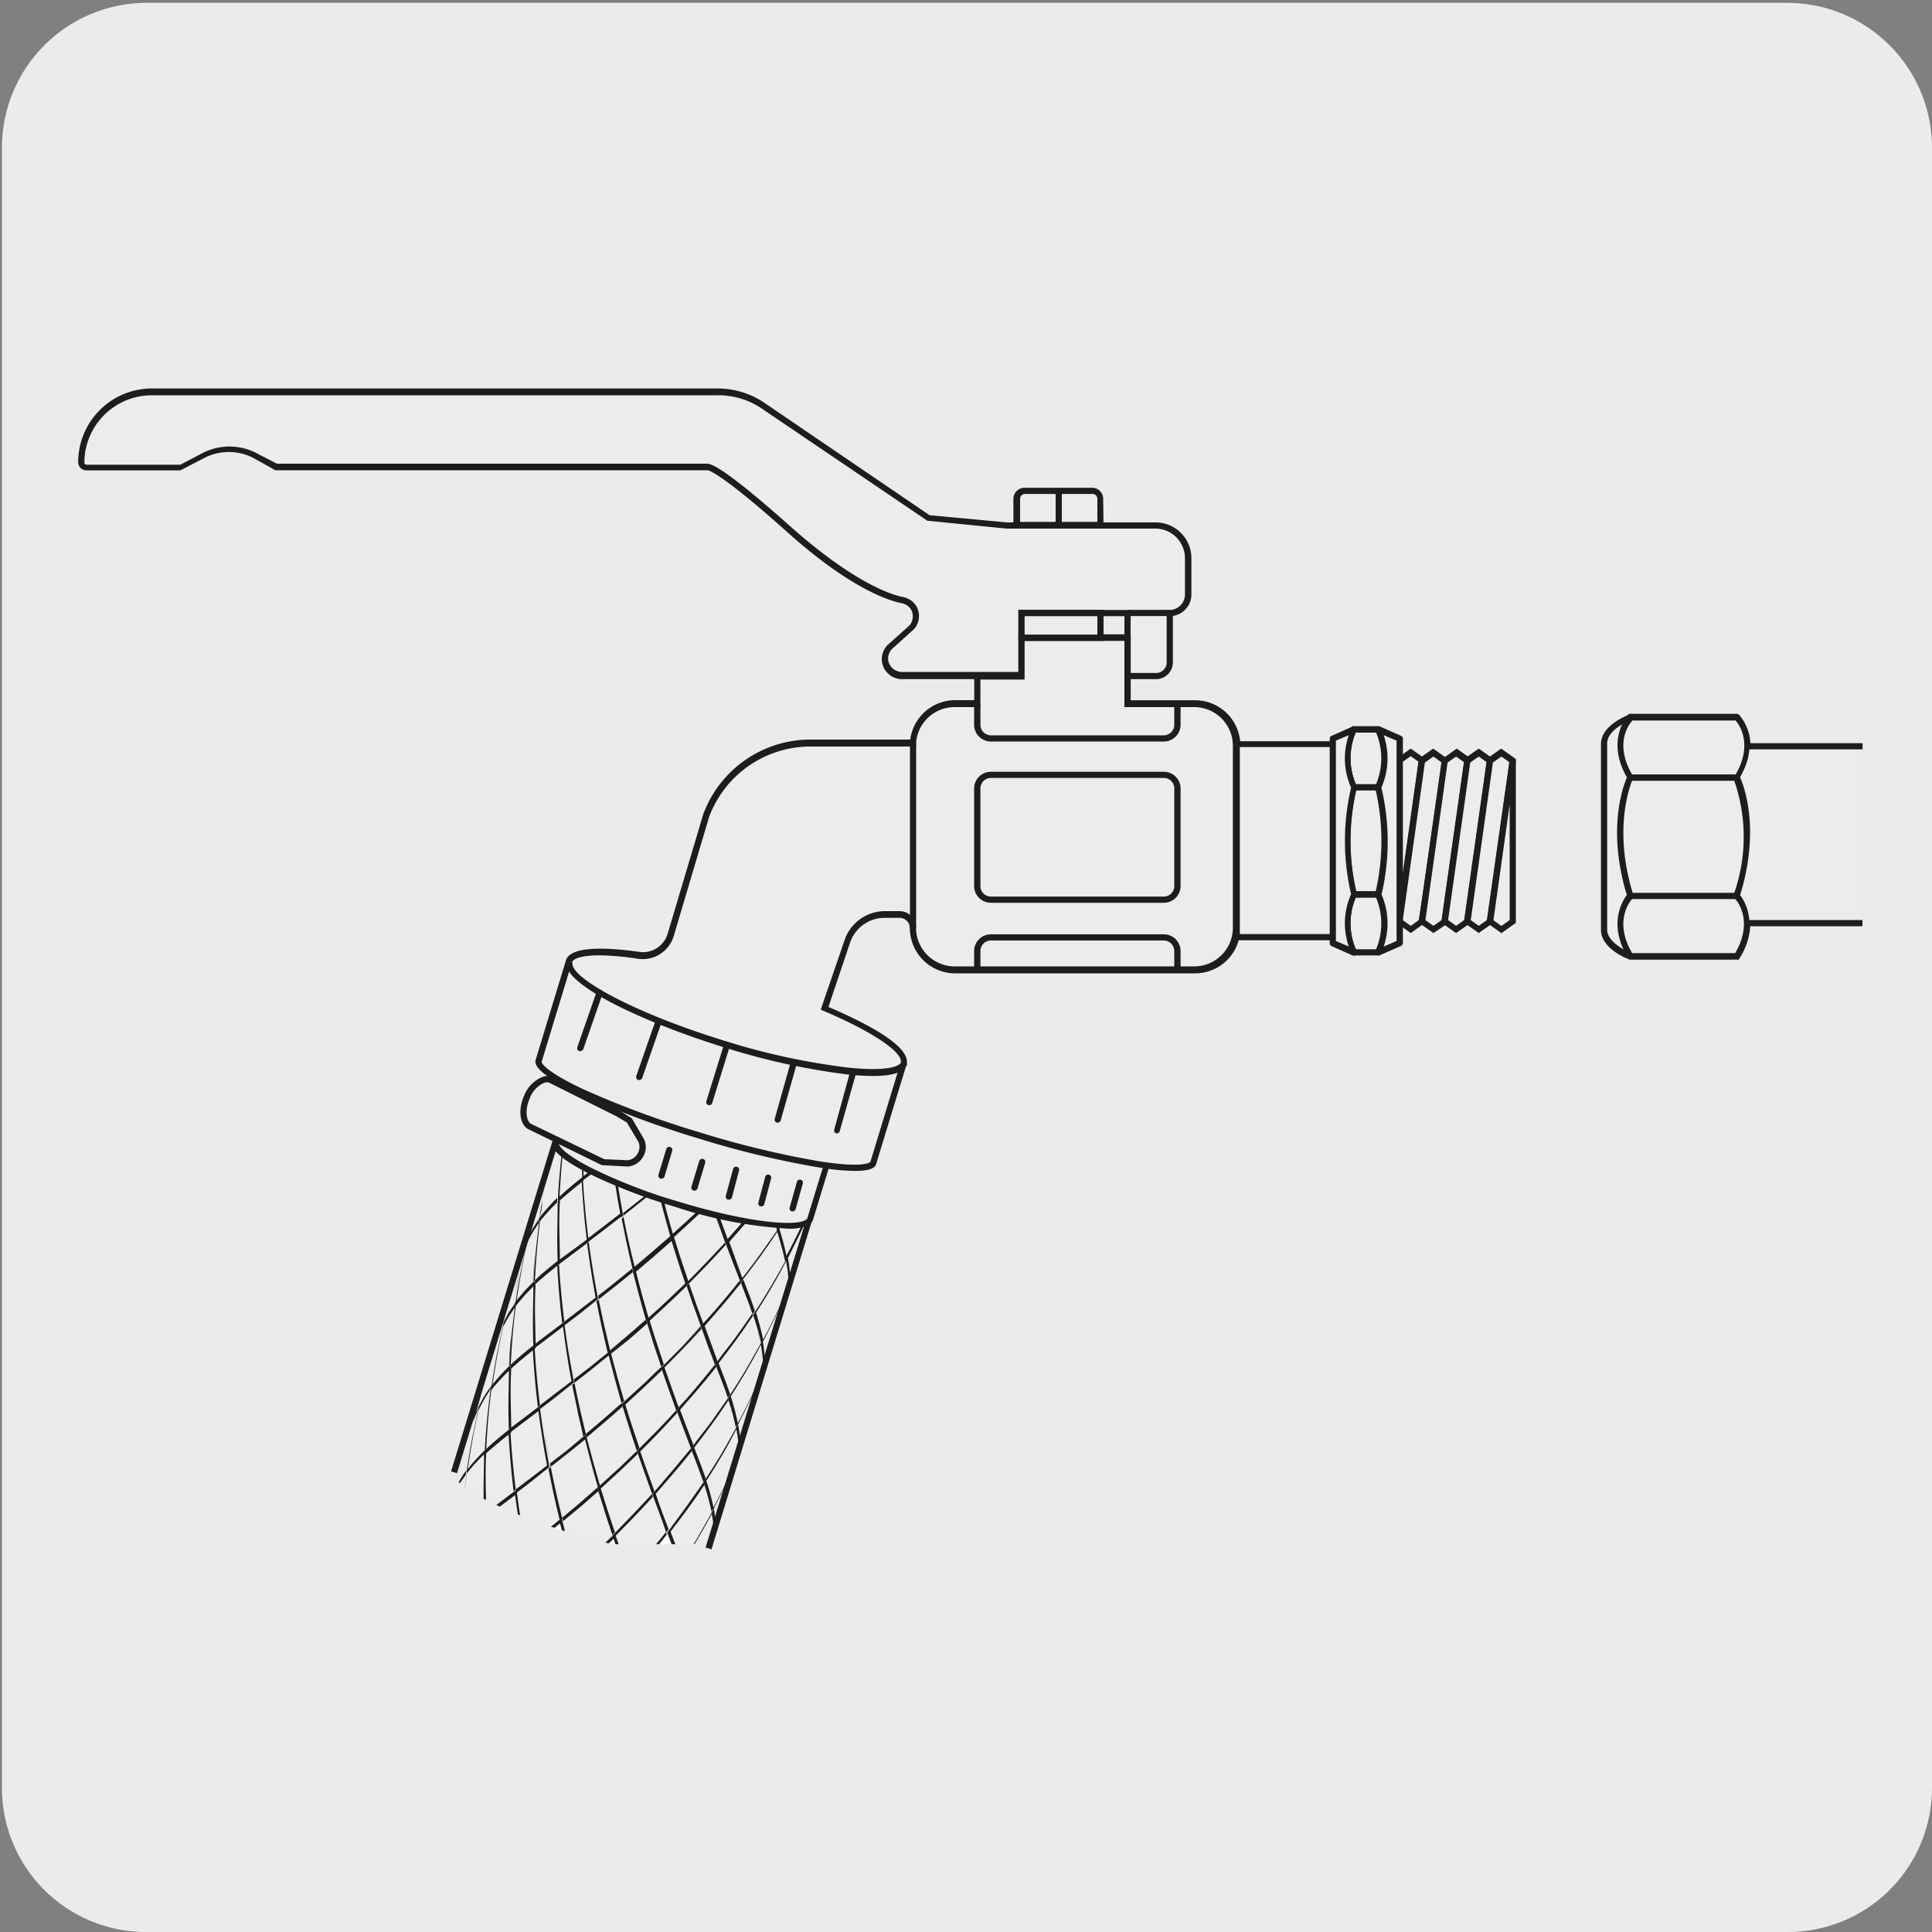 <svg viewBox="0 0 150 150" xmlns="http://www.w3.org/2000/svg" xmlns:xlink="http://www.w3.org/1999/xlink"><rect x="0" y="0" width="150" height="150" fill="#808080" stroke="none"/><clipPath id="a"><path d="m35.25 114.31c-.31 1 3.87 3.16 9.33 4.79 1 .31 2 .57 2.93.79h7.61l7.77-25.32c-.3 1-5 .52-10.44-1.11s-9.63-3.77-9.33-4.79z"/></clipPath><path d="m11.4.22h127.31a11.25 11.25 0 0 1 11.29 11.21v127.4a11.19 11.19 0 0 1 -11.19 11.17h-127.47a11.19 11.19 0 0 1 -11.19-11.17v-127.37a11.25 11.25 0 0 1 11.25-11.24z" fill="#ecebeb"/><path d="m55.52 107.19c-.4 1.33-3.75 1.47-7.47.34s-6.42-3.14-6-4.46l1-3.22 1.12-.32a12.72 12.72 0 0 0 5.46 3 12.89 12.89 0 0 0 6.11.62l.86.88z" fill="#fff"/><path d="m52.62 108.53a16.57 16.57 0 0 1 -4.64-.77c-3.91-1.2-6.62-3.29-6.17-4.76l1-3.35 1.39-.39.1.11a12.59 12.59 0 0 0 5.35 2.89 12.74 12.74 0 0 0 6 .61h.13l1.07 1.08-1.09 3.35c-.22.74-1.19 1.19-2.71 1.25zm-9.41-8.53-.94 3.1c-.32 1 1.95 3 5.85 4.16a15.12 15.12 0 0 0 4.88.74c1.28-.05 2.11-.39 2.27-.92l1-3.07-.67-.68a13.57 13.57 0 0 1 -6.11-.64 13.41 13.41 0 0 1 -5.45-2.92z" fill="#1d1d1b"/><path d="m57.08 102.19c-.4 1.32-3.75 1.47-7.47.34s-6.42-3.14-6-4.46l1-3.23 1.12-.31a12.72 12.72 0 0 0 5.46 3 13 13 0 0 0 6.1.62l.87.88z" fill="#fff"/><path d="m54.18 103.54a16.65 16.65 0 0 1 -4.64-.78 15.71 15.71 0 0 1 -4.63-2.2c-1.22-.91-1.77-1.82-1.54-2.56l1-3.35 1.39-.39.1.11a12.65 12.65 0 0 0 5.35 2.89 12.75 12.75 0 0 0 6 .61h.13l1.07 1.08-1.09 3.34a1.41 1.41 0 0 1 -.74.83 5.3 5.3 0 0 1 -2.4.42zm-9.41-8.54-.94 3.1c-.16.53.34 1.27 1.37 2a15 15 0 0 0 4.48 2.12c2.79.86 5.47 1 6.66.37a.94.94 0 0 0 .51-.54l1-3.07-.67-.68a13.39 13.39 0 0 1 -6.1-.65 13.22 13.22 0 0 1 -5.46-2.92z" fill="#1d1d1b"/><path d="m58.63 97.15c-.4 1.33-3.75 1.48-7.47.34s-6.42-3.14-6-4.46l1-3.22 1.12-.31a12.93 12.93 0 0 0 5.46 3 13 13 0 0 0 6.1.61l.87.88z" fill="#fff"/><path d="m55.73 98.5a16.65 16.65 0 0 1 -4.64-.78c-3.91-1.2-6.62-3.29-6.17-4.76l1-3.35 1.39-.39.1.11a12.76 12.76 0 0 0 5.35 2.9 12.86 12.86 0 0 0 6 .6h.13l1.11 1.05-1.09 3.35a1.42 1.42 0 0 1 -.74.82 5.3 5.3 0 0 1 -2.44.45zm-9.41-8.5-.94 3.1c-.32 1.05 1.95 3 5.85 4.16 2.79.85 5.47 1 6.66.36a.89.89 0 0 0 .51-.54l1-3.07-.67-.68a13.51 13.51 0 0 1 -6.1-.64 13.34 13.34 0 0 1 -5.46-2.92z" fill="#1d1d1b"/><path d="m60.2 92.12c-.4 1.32-3.75 1.47-7.48.33s-6.41-3.13-6-4.45l1-3.23 1.12-.31a12.61 12.61 0 0 0 5.45 3 12.88 12.88 0 0 0 6.11.61l.87.89z" fill="#fff"/><path d="m57.29 93.46a16.63 16.63 0 0 1 -4.64-.77 15.77 15.77 0 0 1 -4.65-2.2c-1.22-.91-1.77-1.82-1.55-2.56l1-3.35 1.39-.39.1.11a12.6 12.6 0 0 0 5.34 2.89 12.8 12.8 0 0 0 6 .61h.13l1.06 1.08-1.08 3.34c-.23.75-1.19 1.19-2.71 1.26zm-9.41-8.46-.88 3.07c-.17.53.33 1.27 1.37 2a15 15 0 0 0 4.48 2.12 14.78 14.78 0 0 0 4.9.75c1.28-.06 2.11-.39 2.27-.92l.98-3.02-.67-.68a13.41 13.41 0 0 1 -6.1-.65 13.29 13.29 0 0 1 -5.46-2.92z" fill="#1d1d1b"/><g clip-path="url(#a)"><path d="m63 94.6c-.3 1-5 .52-10.43-1.11s-9.64-3.78-9.34-4.79l-7.87 25.64c-.31 1 3.87 3.16 9.34 4.79s10.12 2.13 10.43 1.12z" fill="#ececec"/><path d="m46.32 101-1.25 1-1.2.91c.09.64.21 1.5.31 2.14s.25 1.45.37 2.07l1.3-1 1.34-1.12c-.14-.58-.33-1.37-.46-2s-.29-1.41-.41-2" fill="#ececec"/><path d="m46.32 101-1.26 1zm.41 2c.14.59.32 1.38.46 2l-1.34 1.09 1.34-1.09c-.14-.58-.32-1.37-.46-2m-2.55 2c.11.62.25 1.46.37 2.08l-.37-2.07" fill="#1d1d1b"/><path d="m44.42 107.56-1.25 1-1.19.91c.09.64.21 1.5.31 2.14s.25 1.45.37 2.07l1.3-1 1.34-1.09c-.14-.58-.33-1.37-.46-2s-.3-1.41-.42-2" fill="#ececec"/><path d="m44.42 107.55c-.37.3-.87.68-1.25 1zm.42 2c.14.59.32 1.38.46 2l-1.3 1.07 1.34-1.08c-.14-.58-.33-1.37-.46-2m-2.55 2c.11.62.25 1.46.36 2.08-.12-.62-.27-1.45-.37-2.07" fill="#1d1d1b"/><path d="m42.53 114.08-1.25 1-1.19.91c.25 1.78.26 1.85.43 2.86.08.4.17.94.25 1.34l1.3-1 1.34-1.08c-.3-1.25-.56-2.34-.88-4" fill="#ececec"/><path d="m42.53 114.07-1.25 1zm.88 4-1.34 1.08zm-2.89.76c.07.4.17.94.24 1.35-.07-.41-.18-1-.25-1.35" fill="#1d1d1b"/><path d="m50.24 102.73-1.41 1.27-1.38 1.17.55 1.83c.15.55.36 1.27.53 1.81l1.42-1.3c.43-.41 1-1 1.43-1.37-.16-.5-.38-1.17-.55-1.67l-.54-1.74" fill="#ececec"/><path d="m50.24 102.72c-.42.38-1 .87-1.41 1.24l1.41-1.23zm.54 1.75c.17.5.38 1.17.55 1.67-.43.42-1 1-1.43 1.37.43-.41 1-1 1.43-1.37-.16-.5-.38-1.17-.55-1.67m-2.83 2.54c.15.55.36 1.27.52 1.82-.16-.54-.37-1.26-.52-1.81" fill="#1d1d1b"/><path d="m48.35 109.25-1.41 1.23-1.38 1.17.5 1.87c.15.55.36 1.27.52 1.81.43-.38 1-.9 1.43-1.3s1-1 1.43-1.37c-.17-.5-.39-1.16-.55-1.67z" fill="#ececec"/><path d="m48.35 109.24c-.42.38-1 .87-1.41 1.24l1.41-1.23zm.54 1.75c.16.5.38 1.17.55 1.67-.43.42-1 1-1.43 1.37.43-.4 1-1 1.43-1.37-.16-.5-.39-1.17-.55-1.67m-2.83 2.54c.15.55.36 1.27.52 1.82-.16-.54-.37-1.26-.52-1.81" fill="#1d1d1b"/><path d="m46.46 115.77-1.41 1.23c-.41.35-1 .82-1.38 1.16.43 1.63.43 1.63.68 2.52.1.35.24.81.34 1.17l1.43-1.3 1.43-1.37c-.33-1-.67-2-1.09-3.41" fill="#ececec"/><path d="m46.45 115.76-1.4 1.24 1.41-1.23zm1.1 3.42-1.43 1.37zm-3.2 1.49c.1.36.24.83.34 1.18-.1-.35-.24-.81-.34-1.17" fill="#1d1d1b"/><path d="m49.15 98.77c-.67.55-1.51 1.23-2.65 2.12.24 1.19.47 2.32.88 4 .82-.69 1.67-1.39 2.78-2.39-.32-1.12-.63-2.18-1-3.7" fill="#ececec"/><path d="m49.34 98.61-.19.16-.07-.28c-.77.63-1.5 1.23-2.64 2.11l.05.29-.18.14c.12.61.28 1.41.41 2s.32 1.37.46 2l.2-.15c-.29-1.2-.57-2.33-.9-4 .83-.64 1.6-1.25 2.66-2.12.26 1 .56 2.16 1 3.7-.79.69-1.6 1.4-2.78 2.39l.06.27 1.41-1.12c.42-.37 1-.86 1.41-1.24l-.07-.25.19-.17c-.31-1.07-.63-2.18-1-3.69" fill="#1d1d1b"/><path d="m47.26 105.29c-.67.55-1.51 1.23-2.66 2.12.24 1.14.48 2.32.89 4 .82-.69 1.67-1.39 2.78-2.39-.32-1.12-.63-2.18-1-3.7" fill="#ececec"/><path d="m47.38 104.86-.19.16-1.34 1.08-1.3 1 .05.28-.18.14c.13.6.29 1.41.42 2s.32 1.38.46 2l.19-.16c-.3-1.25-.56-2.33-.89-4 .83-.64 1.6-1.25 2.66-2.12.26 1 .56 2.17 1 3.7-.78.69-1.59 1.41-2.78 2.39l.07.27 1.38-1.17c.42-.37 1-.86 1.41-1.24l-.08-.25.2-.17c-.16-.55-.37-1.27-.52-1.82l-.5-1.87z" fill="#1d1d1b"/><path d="m45.37 111.81c-.68.55-1.51 1.23-2.66 2.12.23 1.14.48 2.32.89 4 .85-.71 1.66-1.39 2.77-2.38-.33-1.12-.63-2.18-1-3.7" fill="#ececec"/><path d="m45.49 111.38-.19.16-1.3 1.08-1.3 1 .06.28-.18.14c.23 1.14.47 2.33.88 4l.19-.16c-.29-1.19-.57-2.32-.89-4 .79-.62 1.6-1.25 2.66-2.12.27 1.06.55 2.17 1 3.7-.78.69-1.59 1.41-2.78 2.38l.07.27 1.34-1.11 1.41-1.24-.08-.25.2-.17c-.16-.55-.37-1.27-.52-1.82l-.5-1.87z" fill="#1d1d1b"/><path d="m43.48 118.33c-.75.6-1.51 1.22-2.66 2.11.24 1.14.48 2.32.89 4 .86-.72 1.67-1.39 2.78-2.39-.32-1.11-.63-2.17-1-3.69" fill="#fff"/><path d="m44.49 122 .2-.18-.34-1.17c-.43-1.54-.45-1.63-.68-2.52l-.07-.27-.19.16-1.34 1.08-1.3 1 .06.28-.18.14.27 1.34c.36 1.63.38 1.73.63 2.72v.07h.11l.11-.09.86-.72c1.17-1 1.24-1.07 1.93-1.69zm-2.78 2.38c-.29-1.2-.56-2.33-.89-4 .79-.61 1.6-1.25 2.66-2.11.28 1.11.56 2.16 1 3.7-.78.68-1.6 1.4-2.78 2.38" fill="#1d1d1b"/><path d="m45.6 96.52-2.18 1.64c.09 1.28.18 2.6.41 4.44 1.05-.79 1.52-1.15 2.43-1.86-.22-1.21-.44-2.48-.66-4.22" fill="#ececec"/><path d="m45.76 96.39-.16.13v-.31l-2.2 1.62v.33l-.14.11c.08 1.29.16 2.61.39 4.46l.16-.12c-.15-1.35-.3-2.61-.41-4.45l2.18-1.64c.16 1.21.34 2.47.66 4.23l-2.43 1.86v.3l1.2-.91 1.25-1 .17-.14-.05-.28c-.22-1.22-.45-2.48-.68-4.22" fill="#1d1d1b"/><path d="m43.71 103-2.18 1.64c.09 1.28.18 2.61.41 4.45l2.43-1.87c-.22-1.21-.44-2.48-.66-4.22" fill="#ececec"/><path d="m43.83 102.61-.16.12-2.16 1.63v.32l-.15.11c.09 1.29.17 2.61.4 4.45l.16-.12c-.16-1.34-.3-2.61-.41-4.45l2.2-1.67c.16 1.22.33 2.48.66 4.23l-2.43 1.86v.3c.36-.27.84-.63 1.19-.91l1.25-1 .18-.14-.05-.28c-.12-.63-.26-1.46-.37-2.08s-.22-1.5-.31-2.14v-.3" fill="#1d1d1b"/><path d="m41.81 109.56-2.17 1.64c.09 1.28.18 2.61.41 4.44q1.22-.92 2.43-1.86c-.23-1.27-.44-2.48-.67-4.22" fill="#ececec"/><path d="m41.94 109.13-.16.12-2.15 1.63v.32l-.15.11c.08 1.29.17 2.61.39 4.45l.17-.12c-.15-1.28-.3-2.61-.41-4.44l2.17-1.64c.17 1.21.34 2.47.67 4.22q-1.21.94-2.43 1.86v.31l1.19-.91 1.25-1 .18-.14-.05-.28c-.12-.63-.27-1.46-.37-2.08s-.22-1.5-.31-2.14z" fill="#1d1d1b"/><path d="m39.92 116.08-2.17 1.63c.09 1.28.18 2.61.41 4.45l2.43-1.86c-.23-1.28-.44-2.48-.67-4.22" fill="#ececec"/><path d="m40.64 120.58.18-.13v-.29c-.08-.41-.18-1-.25-1.35-.28-1.71-.3-1.85-.43-2.86v-.31l-.17.12-2.15 1.63v.32l-.15.11c.1 1.49.17 2.66.42 4.64l.08.07.1-.07.74-.56c.57-.44 1.14-.87 1.7-1.32m-2.48 1.58c-.16-1.34-.3-2.61-.41-4.45l2.17-1.63c.17 1.21.34 2.47.67 4.22z" fill="#1d1d1b"/><path d="m53.31 99.85c-.85.82-1.65 1.59-2.87 2.69.29.93.61 2 1.1 3.4.43-.43 1-1 1.43-1.45l1.44-1.49c-.35-.95-.68-1.85-1.1-3.11" fill="#ececec"/><path d="m53.51 99.65-.2.2-.08-.23c-.81.78-1.65 1.59-2.87 2.68l-.19.17.07.25.54 1.74.56 1.67.2-.2c-.33-1-.68-2-1.1-3.39.88-.81 1.71-1.56 2.87-2.7.27.8.61 1.79 1.1 3.11-.43.46-1 1.08-1.43 1.53l1.43-1.48.2-.22c-.35-.95-.68-1.85-1.1-3.09" fill="#1d1d1b"/><path d="m51.41 106.38c-.77.74-1.64 1.59-2.86 2.69.28.92.61 2 1.1 3.39l1.43-1.46c.43-.45 1-1.06 1.43-1.53-.39-1.07-.67-1.85-1.1-3.1" fill="#ececec"/><path d="m51.33 106.14c-.43.42-1 1-1.43 1.37s-1 .92-1.43 1.3l-.2.17.08.25c.16.52.37 1.22.54 1.74s.39 1.17.55 1.67l.21-.2c-.34-1-.68-2-1.1-3.39.88-.81 1.71-1.56 2.86-2.69zm1.18 3.34c-.43.47-1 1.08-1.43 1.53.43-.45 1-1.06 1.43-1.52z" fill="#1d1d1b"/><path d="m49.52 112.9c-.81.78-1.64 1.59-2.86 2.68.3 1 .61 2 1.09 3.4l1.43-1.45 1.44-1.53c-.39-1.08-.67-1.86-1.1-3.11" fill="#ececec"/><path d="m49.44 112.66c-.43.42-1 1-1.43 1.37s-1 .92-1.43 1.3l-.2.17.07.25c.31 1 .61 2 1.09 3.41l.2-.2c-.34-1-.67-2-1.1-3.39.85-.77 1.72-1.56 2.87-2.69zm1.18 3.34c-.43.47-1 1.08-1.43 1.53.43-.45 1-1.06 1.43-1.52z" fill="#1d1d1b"/><path d="m47.63 119.42c-.81.78-1.64 1.58-2.87 2.68.29.92.62 2 1.11 3.4.88-.89 1.72-1.73 2.86-3-.32-.87-.68-1.86-1.1-3.1" fill="#fff"/><path d="m45.83 125.84h-.12v-.06c-.36-1.11-.49-1.48-.76-2.33-.1-.35-.25-.81-.35-1.16l-.07-.25.2-.17c.43-.38 1-.9 1.43-1.3l1.43-1.36.2-.2-.21.2.08.24c-.81.78-1.64 1.58-2.87 2.68.29.92.62 2 1.1 3.4.89-.89 1.73-1.73 2.87-3l.07.2c-.89 1-1.67 1.81-3 3.12" fill="#1d1d1b"/><path d="m54.48 103.17c-.8.88-1.64 1.78-2.87 3 .36 1 .62 1.77 1.1 3.09.87-1 1.7-1.91 2.82-3.32l-.53-1.34-.54-1.43" fill="#ececec"/><path d="m54.41 103c-.43.46-1 1.08-1.43 1.53l-1.44 1.45-.21.2.08.23c.34 1 .62 1.78 1.1 3.11 1-1.18 1.74-2 3-3.54l-.51-1.38.51 1.34c-.79 1-1.6 2-2.82 3.32-.33-.91-.67-1.85-1.1-3.09.89-.89 1.73-1.73 2.88-3l-.08-.21" fill="#1d1d1b"/><path d="m52.59 109.69c-.8.88-1.64 1.78-2.87 3 .33 1 .61 1.77 1.1 3.09.87-1 1.7-1.91 2.82-3.32l-.51-1.34z" fill="#ececec"/><path d="m52.52 109.48c-.42.46-1 1.07-1.43 1.52s-1 1-1.44 1.45l-.2.2.08.23c.29.83.62 1.78 1.1 3.11 1.05-1.18 1.75-2 3-3.53l-.51-1.34c.15.4.35.94.51 1.34-.79 1-1.6 2-2.82 3.32-.35-1-.68-1.85-1.1-3.09.89-.89 1.72-1.73 2.87-3z" fill="#1d1d1b"/><path d="m50.7 116.21c-.81.88-1.64 1.78-2.87 3 .31.91.61 1.77 1.1 3.08.87-1 1.7-1.91 2.82-3.31-.35-.92-.71-1.84-1-2.77" fill="#ececec"/><path d="m50.62 116-1.43 1.52-1.43 1.48-.21.2.08.24c.26.75.61 1.78 1.1 3.1l.07.2-.08-.21c1.05-1.17 1.75-2 3-3.53-.79 1-1.61 2-2.82 3.31-.38-1-.68-1.84-1.1-3.08.88-.89 1.72-1.73 2.87-3z" fill="#1d1d1b"/><path d="m57.5 99.61c-.79 1-1.6 2-2.82 3.33l1 2.75c.41-.53 1-1.24 1.36-1.79s.96-1.29 1.36-1.9c-.3-.87-.3-.87-.9-2.43" fill="#ececec"/><path d="m57.69 99.36-.19.25-.07-.19c-.79 1-1.61 2-2.82 3.32l-.2.22.08.21.51 1.43.51 1.34.2-.25-1-2.74c.87-1 1.7-1.93 2.82-3.34.68 1.77.69 1.81.9 2.43-.39.56-.91 1.31-1.31 1.87.4-.56.93-1.3 1.31-1.87l.18-.27c-.32-.94-.32-.94-.89-2.41" fill="#1d1d1b"/><path d="m55.6 106.13c-.82 1-1.6 2-2.81 3.34l1.05 2.74c.41-.53 1-1.24 1.36-1.79s.92-1.29 1.31-1.86c-.13-.36-.29-.83-.42-1.18s-.34-.88-.49-1.25" fill="#ececec"/><path d="m55.53 105.94c-1 1.22-1.64 2-3 3.54l.07.21.54 1.43.51 1.34.2-.24c-.33-.86-.67-1.74-1.05-2.76.87-1 1.7-1.92 2.81-3.33zm.56 1.44c.13.35.29.82.42 1.18-.39.56-.91 1.31-1.31 1.86.4-.55.92-1.29 1.31-1.86-.13-.36-.29-.83-.42-1.18" fill="#1d1d1b"/><path d="m53.71 112.65c-.78 1-1.6 2-2.81 3.33.34.92.69 1.84 1 2.75.41-.53 1-1.24 1.36-1.79s.92-1.29 1.31-1.86l-.43-1.18c-.14-.37-.33-.88-.48-1.25" fill="#ececec"/><path d="m53.64 112.46c-1 1.22-1.64 2-3 3.54l.08.21c.34.93.7 1.85 1 2.77l.19-.25c-.35-.91-.7-1.83-1-2.75.87-1 1.69-1.92 2.81-3.33zm.55 1.44c.13.35.31.82.43 1.18-.39.56-.91 1.31-1.31 1.87.4-.56.92-1.3 1.31-1.87z" fill="#1d1d1b"/><path d="m51.82 119.17c-.79 1-1.6 2-2.81 3.32.35.92.69 1.84 1.05 2.76.94-1.22 1.68-2.19 2.67-3.66l-.43-1.17c-.14-.38-.34-.88-.48-1.25" fill="#fff"/><path d="m50 125.57h-.12c-.37-1-.73-1.92-1.09-2.88l-.08-.21c1.06-1.17 1.75-2 3-3.53l.19-.25-.2.25.07.19c-.79 1-1.6 2-2.81 3.33.35.92.69 1.83 1.05 2.75.94-1.22 1.68-2.18 2.67-3.66-.13-.35-.29-.82-.43-1.17.13.35.31.81.43 1.17l.05.16c-1.91 2.82-2.76 3.82-2.76 3.82" fill="#1d1d1b"/><path d="m58.45 102.2c-.7 1-1.43 2.1-2.65 3.68.64 1.66.68 1.79.89 2.41.37-.58.86-1.35 1.21-1.94s.8-1.39 1.13-2c-.06-.31-.16-.73-.24-1s-.23-.78-.34-1.11" fill="#ececec"/><path d="m58.4 102c-.39.56-.91 1.31-1.31 1.86s-1 1.26-1.36 1.79l-.2.25.07.19c.15.37.34.88.48 1.25s.31.82.43 1.18l.18-.27c-.32-.93-.32-.93-.9-2.41.94-1.22 1.67-2.18 2.67-3.68zm.39 1.27c.07.31.18.73.25 1-.34.6-.79 1.41-1.14 2 .35-.59.81-1.39 1.14-2-.07-.31-.17-.73-.25-1" fill="#1d1d1b"/><path d="m56.56 108.72c-.7 1-1.43 2.11-2.66 3.68.64 1.65.69 1.8.9 2.41.37-.58.85-1.35 1.21-1.94s.8-1.39 1.13-2c-.07-.31-.17-.73-.25-1s-.22-.78-.33-1.11" fill="#ececec"/><path d="m56.51 108.56c-.39.56-.91 1.31-1.31 1.86s-1 1.26-1.36 1.79l-.2.25.07.19c.15.37.34.88.48 1.25l.43 1.18.18-.27c-.33-.93-.33-.93-.9-2.41.93-1.22 1.67-2.18 2.66-3.68zm.38 1.27c.08.31.18.73.25 1-.33.6-.78 1.41-1.13 2 .34-.59.8-1.39 1.13-2-.07-.31-.16-.73-.25-1" fill="#1d1d1b"/><path d="m54.67 115.24c-.7 1-1.43 2.11-2.66 3.68.65 1.66.69 1.78.9 2.4.36-.58.86-1.35 1.21-1.94s.8-1.39 1.13-2a20.31 20.31 0 0 0 -.58-2.15" fill="#ececec"/><path d="m54.62 115.08c-.39.56-.91 1.31-1.31 1.86l-1.31 1.79-.2.25.07.19c.14.37.34.87.48 1.25s.31.82.43 1.17l.18-.27c-.33-.93-.33-.93-.9-2.4.93-1.22 1.67-2.18 2.66-3.68zm.63 2.31c-.33.6-.78 1.4-1.13 2 .35-.6.8-1.39 1.13-2z" fill="#1d1d1b"/><path d="m61 98c-.64 1.16-1.3 2.36-2.33 4a21 21 0 0 1 .56 2.13c.61-1.17 1.23-2.4 2-4.16a11.63 11.63 0 0 0 -.23-1.97" fill="#ececec"/><path d="m61.11 97.69-.11.31v-.14c-.68 1.22-1.32 2.36-2.35 3.94l-.18.27.05.16c.11.33.24.77.34 1.11s.18.72.25 1l.15-.29a21.81 21.81 0 0 0 -.56-2.13c.73-1.16 1.43-2.26 2.33-4a13.18 13.18 0 0 1 .22 1.93c-.54 1.22-1.1 2.48-2 4.16v.15c.59-1.19 1.22-2.41 2-4.18v-.08l.12-.3a12.16 12.16 0 0 0 -.19-1.91" fill="#1d1d1b"/><path d="m51 92.25c-.67.55-1.51 1.23-2.65 2.12.23 1.14.47 2.32.89 4 .85-.72 1.66-1.39 2.78-2.39-.33-1.12-.63-2.18-1-3.7" fill="#ececec"/><path d="m52.06 96 .19-.17c-.37-1.28-.64-2.21-1-3.84h-.12c-.82.66-1.53 1.24-2.75 2.19l.06.29-.18.14c.23 1.15.47 2.33.87 4l.07.27.2-.16c.85-.72 1.66-1.41 2.78-2.41zm-2.78 2.39c-.29-1.2-.57-2.33-.89-4 .85-.67 1.59-1.25 2.65-2.12.28 1.06.56 2.17 1 3.7-.79.69-1.6 1.4-2.78 2.39" fill="#1d1d1b"/><path d="m47.49 90-2.18 1.64c.09 1.28.18 2.61.41 4.44q1.22-.92 2.43-1.86c-.23-1.27-.44-2.48-.66-4.22" fill="#ececec"/><path d="m48.21 94.51.18-.14-.06-.28c-.25-1.41-.45-2.52-.7-4.39l-.09-.08-2.24 1.69v.33l-.14.11c.08 1.29.17 2.61.39 4.46v.3l.16-.12c.87-.66 1.62-1.23 2.45-1.88m-2.49 1.58c-.15-1.29-.3-2.61-.41-4.45l2.23-1.64c.17 1.22.34 2.48.66 4.22-.81.63-1.61 1.25-2.43 1.87" fill="#1d1d1b"/><path d="m55.2 93.33c-.81.79-1.64 1.59-2.87 2.69.29.93.61 2 1.1 3.4.89-.88 1.72-1.72 2.87-3-.35-1-.68-1.85-1.1-3.11" fill="#ececec"/><path d="m56.3 96.44.2-.22c-.43-1.17-.69-1.88-1.14-3.21h-.13c-.93.89-1.67 1.6-3 2.78l-.2.17.07.26c.32 1 .61 2 1.1 3.41l.08.23.2-.2c.85-.85 1.72-1.74 2.86-3zm-2.87 3c-.36-1.07-.68-2-1.1-3.39.84-.77 1.72-1.56 2.87-2.69.3.87.61 1.78 1.1 3.1-.77.83-1.64 1.77-2.87 3" fill="#1d1d1b"/><path d="m59.39 93.09c-.79 1-1.6 2-2.82 3.33l1 2.75c.94-1.21 1.69-2.18 2.67-3.65-.3-.87-.3-.87-.9-2.43" fill="#ececec"/><path d="m60.29 95.52.18-.27c-.32-.94-.32-.94-.92-2.51h-.13c-.9 1.12-1.62 2-2.92 3.45l-.2.22.07.21c.35.92.7 1.85 1.06 2.77l.07.19.19-.25c.93-1.22 1.67-2.18 2.65-3.68zm-2.67 3.66-1-2.76c.88-1 1.7-1.92 2.82-3.33.68 1.77.69 1.81.9 2.43-.71 1-1.44 2.09-2.67 3.66" fill="#1d1d1b"/><path d="m62.85 91.46c-.67 1.21-1.3 2.36-2.33 4a20.34 20.34 0 0 1 .56 2.13c.61-1.18 1.24-2.4 2-4.16a13.07 13.07 0 0 0 -.22-1.92" fill="#ececec"/><path d="m63.07 93.38.12-.3a12 12 0 0 0 -.2-2l-.09.06c-.74 1.35-1.32 2.4-2.43 4.1l-.18.27.06.16c.21.68.4 1.32.58 2.15l.07.18.15-.28c.6-1.19 1.22-2.41 2-4.18zm-2 4.16a21.81 21.81 0 0 0 -.56-2.13c.73-1.17 1.43-2.26 2.33-4a12.42 12.42 0 0 1 .22 1.92c-.54 1.22-1.1 2.48-2 4.16" fill="#1d1d1b"/><path d="m59.07 104.5c-.64 1.16-1.3 2.36-2.34 4a18.59 18.59 0 0 1 .57 2.13c.6-1.18 1.23-2.4 2-4.16a14 14 0 0 0 -.21-1.92" fill="#ececec"/><path d="m59.19 104.06-.15.29c-.34.61-.79 1.41-1.14 2s-.84 1.36-1.21 1.94l-.18.27.05.16c.11.33.24.77.34 1.11l.24 1 .16-.28a21.81 21.81 0 0 0 -.56-2.14c.73-1.16 1.42-2.26 2.33-4a13 13 0 0 1 .21 1.92c-.54 1.22-1.09 2.49-2 4.17v.14c.61-1.19 1.22-2.41 2-4.18v-.13l.13-.3a13.5 13.5 0 0 0 -.19-1.91z" fill="#1d1d1b"/><path d="m57.17 111c-.66 1.21-1.3 2.36-2.32 4 .2.67.39 1.3.56 2.13.61-1.18 1.23-2.4 2-4.16a13.07 13.07 0 0 0 -.22-1.92" fill="#ececec"/><path d="m57.3 110.58-.16.29c-.33.61-.78 1.41-1.13 2s-.84 1.36-1.21 1.94l-.18.27.05.16a21.25 21.25 0 0 1 .58 2.15l.16-.29a19.71 19.71 0 0 0 -.57-2.13c.74-1.16 1.43-2.26 2.33-4a11.68 11.68 0 0 1 .22 1.92c-.54 1.22-1.1 2.48-2 4.16v.14c.59-1.18 1.21-2.41 2-4.17v-.13l.13-.29a11.24 11.24 0 0 0 -.2-1.92z" fill="#1d1d1b"/><path d="m55.28 117.54c-.64 1.16-1.3 2.36-2.33 3.94a20.44 20.44 0 0 1 .57 2.14c.6-1.18 1.23-2.4 2-4.17a12.82 12.82 0 0 0 -.22-1.91" fill="#ececec"/><path d="m55.5 119.45.13-.29a13.62 13.62 0 0 0 -.19-1.92v-.14l-.16.29c-.33.6-.78 1.4-1.13 2s-.84 1.36-1.21 1.94l-.18.27.05.16a20.14 20.14 0 0 1 .6 2.24l.08-.07c.69-1.36 1.24-2.44 2-4.34zm-2 4.17a19.18 19.18 0 0 0 -.57-2.14c.71-1.11 1.43-2.26 2.33-3.94a12.28 12.28 0 0 1 .22 1.91c-.54 1.22-1.1 2.49-2 4.17" fill="#1d1d1b"/><g fill="#fff"><path d="m61 101.97.1-.39.31-1.04z"/><path d="m59.1 108.49.11-.39.31-1.04z"/><path d="m57.22 115 .1-.39.31-1.03z"/><path d="m61.54 100.11-.42 1.36a8.69 8.69 0 0 0 .18-1.74c.52-1.29 1-2.52 1.59-4.36l-.13.51z"/></g><path d="m61.41 100.54 1.48-5.09.1-.39-.1.32v-.11c-.43 1.26-.87 2.57-1.61 4.33l-.12.3v.1a9 9 0 0 1 -.16 1.76l.1-.32v.11zm.13-.43-.42 1.36a8.69 8.69 0 0 0 .18-1.74c.52-1.29 1-2.52 1.59-4.36l-.13.51z" fill="#1d1d1b"/><path d="m59.64 106.63-.41 1.37a8.69 8.69 0 0 0 .18-1.74c.52-1.29 1-2.52 1.59-4.35l-.13.5z" fill="#fff"/><path d="m59.52 107.06 1.48-5.06.1-.39v-.11l-.1.32c-.43 1.26-.87 2.57-1.61 4.33l-.13.3v.13a9.8 9.8 0 0 1 -.16 1.76l.1-.32v.11zm.12-.43-.41 1.37a8.69 8.69 0 0 0 .18-1.74c.52-1.29 1-2.52 1.59-4.35l-.13.5z" fill="#1d1d1b"/><path d="m57.75 113.15-.41 1.36a10.48 10.48 0 0 0 .18-1.74c.49-1.24 1-2.52 1.59-4.35l-.13.5z" fill="#fff"/><path d="m57.63 113.58 1.47-5.09.11-.39v-.11l-.1.32c-.43 1.26-.88 2.57-1.61 4.33l-.13.3v.13a10.82 10.82 0 0 1 -.16 1.76l.1-.33v.11zm.12-.43-.41 1.36a10.48 10.48 0 0 0 .18-1.74c.49-1.24 1-2.52 1.59-4.35l-.13.5z" fill="#1d1d1b"/><path d="m55.86 119.66-.41 1.34a10.36 10.36 0 0 0 .18-1.74c.51-1.29 1-2.52 1.59-4.34l-.13.5z" fill="#fff"/><path d="m55.74 120.09c.49-1.7 1-3.39 1.48-5.09l.1-.38v-.11l-.1.33c-.43 1.26-.88 2.57-1.61 4.33l-.13.29v.13a9.63 9.63 0 0 1 -.18 1.82v-.08-.08zm.12-.43-.41 1.34a10.36 10.36 0 0 0 .18-1.74c.51-1.29 1-2.52 1.59-4.34l-.13.5z" fill="#1d1d1b"/><path d="m63.43 93.59-.43 1.41a9.39 9.39 0 0 0 .19-1.74c.49-1.24 1-2.52 1.58-4.35l-.12.5z" fill="#fff"/><path d="m63.3 94 1.48-5.09.12-.45a.36.36 0 0 0 0 .09c-.49 1.46-.87 2.62-1.67 4.51l-.12.3v.13a9 9 0 0 1 -.16 1.76v.11l.1-.32zm.13-.43-.43 1.43a9.39 9.39 0 0 0 .19-1.74c.49-1.24 1-2.52 1.58-4.35l-.12.5z" fill="#1d1d1b"/><path d="m40.59 97.09v.15l1-3.58-.11.39c-.18.67-.42 1.57-.58 2.24-.1.24-.23.56-.31.8" fill="#fff"/><path d="m41.48 94.05c-.18.67-.42 1.57-.59 2.24l-.3.8.3-.79c.17-.67.4-1.57.59-2.24" fill="#1d1d1b"/><path d="m38.7 103.61v.15l1-3.58-.12.39c-.18.67-.41 1.57-.58 2.24-.09.24-.22.56-.3.8" fill="#fff"/><path d="m39.59 100.57c-.18.67-.42 1.57-.59 2.24-.09.24-.22.56-.3.8.09-.24.2-.56.3-.79.17-.67.4-1.57.59-2.24" fill="#1d1d1b"/><path d="m36.81 110.13v.14l1-3.57c-.21.78-.49 1.83-.69 2.63-.09.23-.22.55-.3.8" fill="#fff"/><path d="m37.11 109.33c-.09.23-.22.55-.3.8.09-.24.2-.57.3-.8z" fill="#1d1d1b"/><path d="m41.35 95.41c-.12.22-.29.53-.41.77.47-1.91.48-1.94.78-3l.6-2.07a7.5 7.5 0 0 1 .39-1.06c-.28 1.31-.58 2.66-.85 4.55-.16.23-.37.53-.51.77" fill="#ececec"/><path d="m40.89 96.29c.18-.67.4-1.57.59-2.24l.11-.39.13-.44c-.53 1.89-.54 1.93-.78 3z" fill="#1d1d1b"/><path d="m42.32 91.15.12-.43c.1-.29.23-.67.35-.94l-.08.32a7.23 7.23 0 0 0 -.39 1.05" fill="#1d1d1b"/><path d="m41.86 94.64c-.16.23-.36.53-.51.77.15-.24.61-1 .51-.77a4.38 4.38 0 0 0 .23-1.46s.2-1.27.62-3.09v-.11c-.27 1.31-.56 2.67-.82 4.56z" fill="#1d1d1b"/><path d="m39.46 101.93c-.13.22-.29.53-.41.77.47-1.91.48-1.94.77-3l.6-2.07a7.2 7.2 0 0 1 .4-1.06c-.15.68-.34 1.59-.48 2.27s-.27 1.6-.37 2.28c-.16.23-.37.53-.51.77" fill="#ececec"/><path d="m40.42 97.67a7.2 7.2 0 0 1 .4-1.06l.07-.32c-.09.24-.22.56-.3.8v.15zm-1.42 5.14v-.11c.47-1.91.48-1.94.77-3l-.12.43-.12.4c-.18.67-.41 1.57-.58 2.24m1.34-3.93c-.11.69-.27 1.6-.38 2.28-.15.23-.36.53-.5.76l.5-.76c.1-.68.25-1.6.37-2.28" fill="#1d1d1b"/><path d="m37.57 108.45c-.13.22-.29.53-.41.77.47-1.91.48-2 .77-3l.6-2.07a7.2 7.2 0 0 1 .4-1.06c-.15.68-.35 1.59-.48 2.27s-.27 1.6-.38 2.28c-.15.23-.36.53-.5.77" fill="#ececec"/><path d="m38.53 104.19a9.06 9.06 0 0 1 .39-1.06l.08-.31c-.09.23-.22.55-.3.79v.15zm-1.42 5.14v-.11c.47-1.91.48-2 .77-3l-.13.44c-.21.78-.49 1.84-.69 2.62zm1.34-3.93c-.12.69-.27 1.6-.38 2.28-.15.23-.36.53-.5.77.14-.24.35-.54.5-.76.11-.68.26-1.6.38-2.28" fill="#1d1d1b"/><path d="m35.27 115.74c.46-1.88.48-1.95.77-3l.6-2.06a6.53 6.53 0 0 1 .4-1c-.15.67-.35 1.58-.48 2.26s-.27 1.59-.38 2.27a10.09 10.09 0 0 0 -.91 1.55" fill="#ececec"/><path d="m37.11 109.33-.08.33a7.7 7.7 0 0 0 -.39 1l.13-.44v-.14c.09-.25.2-.56.3-.8v-.11z" fill="#1d1d1b"/><path d="m35.17 116.12v-.12c.21-.85.5-2 .74-2.82l.12-.44c-.51 1.86-.53 1.93-.77 3a10.81 10.81 0 0 1 .91-1.55c.11-.68.26-1.59.38-2.27-.12.68-.27 1.59-.38 2.27v.32a9.51 9.51 0 0 0 -1 1.61" fill="#1d1d1b"/><path d="m41.81 95a10.23 10.23 0 0 0 -.94 1.53c-.27 1.31-.56 2.67-.82 4.55.18-.22.42-.53.61-.74s.5-.53.72-.75c0-.69.11-1.61.16-2.3s.18-1.6.27-2.29" fill="#ececec"/><path d="m41.86 94.64c-.16.23-.36.53-.51.77s-.29.53-.41.77v.11l-.07.32c-.15.68-.34 1.59-.47 2.27s-.28 1.6-.38 2.28l.08-.11c.2-1.31.4-2.67.82-4.54a9.66 9.66 0 0 1 .89-1.51zm-.31 2.62c-.06.69-.13 1.61-.17 2.3-.22.22-.51.51-.72.75l.72-.75c0-.69.11-1.61.17-2.3" fill="#1d1d1b"/><path d="m39.92 101.49a10.23 10.23 0 0 0 -.92 1.51c-.28 1.31-.56 2.67-.83 4.56.18-.23.43-.54.62-.75s.5-.53.72-.75c0-.69.1-1.61.16-2.3s.18-1.6.27-2.29" fill="#ececec"/><path d="m40 101.16-.51.76c-.13.24-.29.54-.41.78v.11l-.07.32c-.15.68-.35 1.59-.48 2.27s-.27 1.6-.38 2.28l.08-.11c.2-1.31.41-2.67.83-4.54a9.66 9.66 0 0 1 .94-1.54zm-.32 2.62c0 .69-.12 1.61-.16 2.3-.22.22-.51.51-.72.75.21-.23.5-.53.72-.75 0-.69.1-1.61.16-2.3" fill="#1d1d1b"/><path d="m38 108a10.23 10.23 0 0 0 -.94 1.53c-.28 1.31-.56 2.66-.83 4.55l.62-.75c.21-.23.5-.53.72-.75.08-1.32.17-2.69.43-4.58" fill="#ececec"/><path d="m38.07 107.68c-.15.23-.36.53-.5.77s-.29.53-.41.77v.11l-.08.33c-.14.67-.34 1.58-.47 2.26s-.27 1.59-.38 2.27l.08-.1c.2-1.32.41-2.68.83-4.55a10.11 10.11 0 0 1 .86-1.54zm-.47 4.91c-.22.22-.51.52-.72.75.21-.23.5-.53.72-.75z" fill="#1d1d1b"/><path d="m43.26 93.36a16.13 16.13 0 0 0 -1.37 1.5c-.15 1.33-.31 2.7-.4 4.59.47-.42.95-.87 1.77-1.51 0-1.31-.08-2.67 0-4.58" fill="#ececec"/><path d="m43.37 93.26-.11.1v-.36a14.49 14.49 0 0 0 -1.33 1.49l-.08.11v.32c-.08.69-.19 1.6-.26 2.29s-.13 1.61-.17 2.3l.11-.11c.08-1.32.16-2.69.4-4.59a17.09 17.09 0 0 1 1.37-1.5c0 1.33-.08 2.7 0 4.58-.56.45-1.13.9-1.77 1.51v.33c.47-.43 1-.87 1.8-1.51l.14-.11v-.33c0-1.31-.1-2.67 0-4.57" fill="#1d1d1b"/><path d="m42.84 89.66c.45-1.87.47-1.94.77-3l.6-2.07a9.06 9.06 0 0 1 .39-1.06c-.28 1.31-.57 2.66-.85 4.55a9.64 9.64 0 0 0 -.91 1.54" fill="#fff"/><path d="m43.75 88.12.08-.11c.23-1.51.41-2.71.86-4.72a.34.34 0 0 0 0-.1c-.12.3-.26.7-.37 1l-.85 2.94c-.21.78-.5 1.84-.69 2.63l-.08.33v-.12a12.08 12.08 0 0 1 .94-1.54zm-.91 1.54c.45-1.87.47-1.94.77-3l.6-2.07a9.06 9.06 0 0 1 .39-1.06c-.28 1.31-.57 2.66-.85 4.55a9.64 9.64 0 0 0 -.91 1.54" fill="#1d1d1b"/><path d="m45.15 86.84a17.65 17.65 0 0 0 -1.37 1.5c-.15 1.33-.31 2.7-.4 4.59.47-.42.95-.87 1.77-1.51 0-1.31-.08-2.67 0-4.58" fill="#ececec"/><path d="m45.17 91.75.14-.11v-.33c0-1.51-.1-2.7 0-4.75 0 0 0-.07-.05-.1a14.81 14.81 0 0 0 -1.43 1.54l-.08.1v.32c-.16 1.33-.33 2.7-.43 4.6v.32l.11-.1c.47-.43 1-.87 1.8-1.51m-1.79 1.18c.08-1.32.16-2.68.4-4.59a17.09 17.09 0 0 1 1.37-1.5c0 1.33-.08 2.7 0 4.58-.55.44-1.13.9-1.77 1.51" fill="#1d1d1b"/><path d="m41.36 99.88a17.67 17.67 0 0 0 -1.36 1.5c-.15 1.33-.32 2.7-.4 4.59.46-.42.94-.87 1.77-1.51 0-1.31-.09-2.67 0-4.58" fill="#ececec"/><path d="m41.49 99.45-.11.11c-.22.22-.51.51-.72.75s-.44.51-.62.74l-.07.11v.33c-.08.69-.2 1.6-.27 2.29s-.12 1.61-.16 2.3l.11-.11c.08-1.32.15-2.69.4-4.58a15.36 15.36 0 0 1 1.36-1.51c0 1.33-.08 2.7 0 4.58-.58.47-1.13.9-1.77 1.51v.33c.47-.43 1-.87 1.79-1.51l.15-.11v-.33c0-1.31-.1-2.66 0-4.57z" fill="#1d1d1b"/><path d="m39.47 106.4a17.67 17.67 0 0 0 -1.36 1.5c-.16 1.33-.32 2.7-.4 4.59a22.06 22.06 0 0 1 1.77-1.49c0-1.31-.09-2.67 0-4.58" fill="#ececec"/><path d="m39.6 106-.11.11c-.22.22-.51.51-.72.75s-.44.51-.62.74l-.08.11v.32c-.17 1.32-.34 2.69-.43 4.58l.11-.1c.07-1.33.15-2.69.4-4.59a15.53 15.53 0 0 1 1.36-1.49c0 1.32-.08 2.69 0 4.57-.56.45-1.13.9-1.77 1.51v.33c.48-.43 1-.87 1.8-1.5l.15-.12v-.33c0-1.31-.1-2.66 0-4.57z" fill="#1d1d1b"/><path d="m37.58 112.92a15 15 0 0 0 -1.36 1.5c-.15 1.32-.32 2.69-.4 4.58.46-.42.94-.87 1.77-1.51-.05-1.31-.09-2.67 0-4.57" fill="#ececec"/><path d="m37.6 117.83.15-.12v-.32c0-1.32-.1-2.67 0-4.58v-.32l-.11.1c-.22.22-.51.52-.72.75s-.44.51-.62.75l-.08.1v.33c-.19 1.52-.34 2.73-.44 4.78a.36.36 0 0 0 0 .09 22 22 0 0 1 1.86-1.56m-1.82 1.17c.07-1.32.15-2.68.4-4.58a14.23 14.23 0 0 1 1.36-1.5c0 1.33-.08 2.7 0 4.58a23 23 0 0 0 -1.77 1.5" fill="#1d1d1b"/></g><path d="m55.24 120.29-.46-.14 7.67-25c-1.5.45-5.51-.14-10.06-1.5s-8.25-3.08-9.25-4.27l-7.66 25-.46-.14 7.87-25.64.46.14a.3.3 0 0 0 0 .2c.49.9 3.85 2.71 9.12 4.29s9.08 1.91 10 1.42a.29.29 0 0 0 .15-.14l.46.14z" fill="#1d1d1b"/><path d="m65.23 87c-.32 1-5 .48-10.43-1.18s-9.62-3.82-9.31-4.88l-2.34 7.67c-.31 1 3.86 3.18 9.31 4.85s10.11 2.19 10.42 1.18z" fill="#ececec"/><path d="m61.14 95.39a34.15 34.15 0 0 1 -8.75-1.7 41.62 41.62 0 0 1 -6.86-2.69c-2.9-1.51-2.68-2.23-2.61-2.46l2.34-7.67.47.14c-.07.21.36.85 2.37 1.9a41.44 41.44 0 0 0 6.77 2.65c6 1.82 9.92 2 10.12 1.34l.47.14-2.34 7.67a.71.71 0 0 1 -.39.43 3.64 3.64 0 0 1 -1.59.25zm-15.63-13.69-2.13 7c-.06.21.36.85 2.38 1.9a41.08 41.08 0 0 0 6.77 2.65c5.26 1.61 9.07 2 10 1.48a.29.29 0 0 0 .15-.14l2.14-7c-1.79.55-6.68-.52-10.06-1.55a41.48 41.48 0 0 1 -6.85-2.69 8.07 8.07 0 0 1 -2.4-1.65z" fill="#1d1d1b"/><path d="m61.54 94.05h-.07a.23.23 0 0 1 -.16-.29l.56-2a.24.24 0 0 1 .29-.17.24.24 0 0 1 .17.3l-.56 2a.25.25 0 0 1 -.23.16z" fill="#1d1d1b"/><path d="m59.11 93.66h-.06a.23.23 0 0 1 -.17-.29l.53-2a.24.24 0 0 1 .29-.17.23.23 0 0 1 .17.29l-.53 2a.23.23 0 0 1 -.23.17z" fill="#1d1d1b"/><path d="m56.58 93.14h-.06a.24.24 0 0 1 -.17-.29l.57-2.1a.24.24 0 0 1 .3-.16.23.23 0 0 1 .16.29l-.56 2.12a.25.25 0 0 1 -.24.14z" fill="#1d1d1b"/><path d="m53.91 92.44h-.06a.25.25 0 0 1 -.17-.3l.61-2a.24.24 0 1 1 .46.14l-.6 2a.26.26 0 0 1 -.24.16z" fill="#1d1d1b"/><path d="m51.36 91.51h-.07a.26.26 0 0 1 -.17-.3l.61-2a.24.24 0 1 1 .46.14l-.6 2a.25.25 0 0 1 -.23.16z" fill="#1d1d1b"/><path d="m46.86 90.25 1.85.08a1.28 1.28 0 0 0 1.07-1.77l-.93-1.56-.85-.51-5.23-2.62c-.49-.27-1.37.21-1.85 1.28s-.3 2 .19 2.29z" fill="#ececec"/><path d="m48.72 90.57-2-.11-5.72-2.8c-.66-.36-.79-1.53-.3-2.61a2.55 2.55 0 0 1 1.4-1.43 1 1 0 0 1 .78 0l5.23 2.61.94.59.95 1.62a1.44 1.44 0 0 1 -.08 1.38 1.47 1.47 0 0 1 -1.2.75zm-1.8-.57 1.8.08a1 1 0 0 0 .78-.51 1 1 0 0 0 .07-.91l-.9-1.51-.79-.47-5.22-2.61a.57.57 0 0 0 -.41 0 2.1 2.1 0 0 0 -1.11 1.18c-.44 1-.25 1.8.08 2z" fill="#1d1d1b"/><path d="m85.44 40.8v-2.07a.61.61 0 0 0 -.61-.62h-5.26a.61.61 0 0 0 -.61.62v2.07z" fill="#ececec"/><path d="m85.68 41h-7v-2.27a.86.86 0 0 1 .86-.86h5.26a.85.85 0 0 1 .85.86zm-6.48-.48h6v-1.79a.38.38 0 0 0 -.37-.38h-5.26a.38.38 0 0 0 -.37.38z" fill="#1d1d1b"/><path d="m78.19 40.8h11.53a2.54 2.54 0 0 1 2.54 2.54v2.81a1.44 1.44 0 0 1 -1.44 1.45v3.84a1.06 1.06 0 0 1 -1.06 1.05h-2.21v-4.89h-8.24v4.89h-9.24a1.34 1.34 0 0 1 -1.33-1 1.31 1.31 0 0 1 .42-1.27l1.63-1.46a1.35 1.35 0 0 0 .32-.87 1.2 1.2 0 0 0 -.13-.57 1.31 1.31 0 0 0 -.98-.72c-.86-.16-3.79-1-8.77-5.47-6-5.36-6.42-4.85-6.42-4.85h-33.37l-1.5-.84a4.39 4.39 0 0 0 -4.19-.06l-1.71.9h-7.33a.4.4 0 0 1 -.4-.4 5.47 5.47 0 0 1 5.48-5.47h43.92a6.25 6.25 0 0 1 3.53 1.08l12.85 8.74z" fill="#ececec"/><path d="m89.76 52.73h-2.46v-4.89h-7.75v4.89h-9.48a1.58 1.58 0 0 1 -1.57-1.22 1.55 1.55 0 0 1 .5-1.51l1.63-1.46a1.09 1.09 0 0 0 .24-.69 1.15 1.15 0 0 0 -.1-.46 1.08 1.08 0 0 0 -.78-.56c-1-.2-4-1.15-8.88-5.53-4.63-4.14-5.87-4.71-6.15-4.79h-33.58l-1.56-.87a4.13 4.13 0 0 0 -4-.06l-1.82.94h-7.29a.64.64 0 0 1 -.64-.64 5.73 5.73 0 0 1 5.72-5.72h43.92a6.46 6.46 0 0 1 3.66 1.13l12.8 8.71 6 .56h11.55a2.78 2.78 0 0 1 2.78 2.78v2.81a1.68 1.68 0 0 1 -1.44 1.67v3.62a1.3 1.3 0 0 1 -1.3 1.29zm-2-.48h2a.82.82 0 0 0 .82-.81v-4.08h.24a1.21 1.21 0 0 0 1.18-1.21v-2.81a2.3 2.3 0 0 0 -2.3-2.3h-11.54l-6.16-.61-12.9-8.74a6 6 0 0 0 -3.39-1h-43.92a5.24 5.24 0 0 0 -5.24 5.23.16.16 0 0 0 .16.16h7.29l1.66-.87a4.57 4.57 0 0 1 4.42.06l1.42.73h33.4c.84 0 4 2.67 6.53 4.93 5 4.42 7.88 5.27 8.66 5.42a1.55 1.55 0 0 1 1.11.81 1.57 1.57 0 0 1 .15.68 1.54 1.54 0 0 1 -.38 1l-1.65 1.49a1.07 1.07 0 0 0 -.35 1 1.1 1.1 0 0 0 1.1.84h9v-4.81h8.72z" fill="#1d1d1b"/><path d="m87.55 54.63h5.2a3.28 3.28 0 0 1 3.25 3.27v14.16a3.28 3.28 0 0 1 -3.27 3.27h-18.57a3.29 3.29 0 0 1 -3.28-3.27 1 1 0 0 0 -1-1h-1.17a3.1 3.1 0 0 0 -2.92 2.1l-1.63 4.84-.16.3c4 1.7 6.46 3.32 6.16 4.27l-2.34 7.69c-.31 1-6.38.07-13.56-2.11s-12.74-4.79-12.43-5.8l2.34-7.69c.24-.79 2.33-.92 5.4-.49a2.27 2.27 0 0 0 2.5-1.59l2.76-9.26a8.6 8.6 0 0 1 8.07-5.63h8a3.29 3.29 0 0 1 3.27-3.06h1.72v-2.14h3.43v-3h8.24v5.11z" fill="#ececec"/><path d="m66.38 90.91a18.27 18.27 0 0 1 -2.8-.27 72 72 0 0 1 -9.38-2.26 72 72 0 0 1 -9.06-3.38c-3.84-1.79-3.62-2.49-3.54-2.75l2.34-7.69c.35-1.15 3.27-1 5.66-.66a2 2 0 0 0 2.24-1.42l2.76-9.26a8.87 8.87 0 0 1 8.3-5.8h7.77a3.52 3.52 0 0 1 3.48-3.06h1.49v-2.11h3.43v-3h8.72v5.12h5a3.51 3.51 0 0 1 3.51 3.51v14.18a3.51 3.51 0 0 1 -3.51 3.51h-18.64a3.52 3.52 0 0 1 -3.51-3.51.8.8 0 0 0 -.8-.8h-1.13a2.83 2.83 0 0 0 -2.71 1.92l-1.68 5c2.55 1.09 6.49 3 6.06 4.48l-2.35 7.69c-.03.16-.16.56-1.65.56zm-19.8-16.74c-1.44 0-2.09.26-2.18.56l-2.34 7.69c-.05.15.45.85 3.28 2.17a72.63 72.63 0 0 0 9 3.33 72.85 72.85 0 0 0 9.32 2.25c3.08.48 3.88.17 3.93 0l2.34-7.69c.19-.62-1.6-2.13-6-4l-.21-.09 1.85-5.39a3.31 3.31 0 0 1 3.14-2.26h1.13a1.28 1.28 0 0 1 1.28 1.29 3 3 0 0 0 3 3h18.6a3 3 0 0 0 3-3v-14.13a3 3 0 0 0 -3-3h-5.42v-5.14h-7.75v3h-3.43v2.14h-2a3 3 0 0 0 -3 2.84v.22h-8.22a8.4 8.4 0 0 0 -7.85 5.48l-2.74 9.23a2.52 2.52 0 0 1 -2.78 1.77 21.81 21.81 0 0 0 -2.95-.27z" fill="#1d1d1b"/><path d="m70.21 82.56c-.42 1.39-6.59.74-13.76-1.44s-12.66-5.12-12.24-6.47" fill="#ececec"/><path d="m67.79 83.54a18.74 18.74 0 0 1 -2-.12 53.33 53.33 0 0 1 -9.46-2.07c-6.33-1.95-12.89-4.99-12.33-6.77l.46.14c-.34 1.08 4.54 3.88 12.06 6.17a52.92 52.92 0 0 0 9.36 2c2.83.3 4-.06 4.09-.45l.47.14c-.19.65-1.07.96-2.65.96z" fill="#1d1d1b"/><path d="m90.36 69.85h-13.43a1 1 0 0 1 -1.05-1v-7.64a1 1 0 0 1 1.05-1.05h13.43a1.06 1.06 0 0 1 1.06 1.05v7.59a1.06 1.06 0 0 1 -1.06 1" fill="#ececec"/><path d="m90.36 70.09h-13.43a1.3 1.3 0 0 1 -1.3-1.29v-7.59a1.3 1.3 0 0 1 1.3-1.29h13.43a1.3 1.3 0 0 1 1.3 1.29v7.59a1.3 1.3 0 0 1 -1.3 1.29zm-13.43-9.69a.81.81 0 0 0 -.81.81v7.59a.81.81 0 0 0 .81.81h13.43a.81.81 0 0 0 .81-.81v-7.59a.81.81 0 0 0 -.81-.81z" fill="#1d1d1b"/><path d="m91.66 75.39h-.49v-1.55a.82.82 0 0 0 -.81-.82h-13.43a.82.82 0 0 0 -.81.82v1.55h-.49v-1.55a1.3 1.3 0 0 1 1.3-1.3h13.43a1.3 1.3 0 0 1 1.3 1.3zm-1.3-17.82h-13.43a1.3 1.3 0 0 1 -1.3-1.3v-1.55h.49v1.55a.82.82 0 0 0 .81.82h13.43a.82.82 0 0 0 .81-.82v-1.55h.49v1.55a1.3 1.3 0 0 1 -1.3 1.3z" fill="#1d1d1b"/><path d="m96.02 57.79h7.46v14.99h-7.46z" fill="#ececec"/><path d="m103.72 73h-7.94v-15.45h7.94zm-7.46-.48h7v-14.52h-7z" fill="#1d1d1b"/><path d="m87.55 47.35h3.27v.48h-3.27z" fill="#1d1d1b"/><path d="m108.65 59.04v12.49l1.76-12.49-.88-.62z" fill="#ececec"/><path d="m108.89 71.56h-.48v-12.65l1.12-.79 1.14.81v.14zm0-12.4v8.93l1.26-8.94-.62-.44z" fill="#1d1d1b"/><path d="m110.41 71.53 1.76-12.49-.88-.63-.88.63-1.76 12.49.88.62z" fill="#ececec"/><path d="m109.53 72.44-1.14-.8v-.15l1.77-12.59 1.11-.78 1.14.81v.14l-1.78 12.59zm-.62-1 .62.44.65-.46 1.73-12.24-.62-.44-.66.46z" fill="#1d1d1b"/><path d="m112.17 71.53 1.76-12.49-.88-.63-.88.63-1.76 12.49.88.62z" fill="#ececec"/><path d="m111.29 72.44-1.14-.8v-.15l1.85-12.59 1.1-.78 1.14.81v.14l-1.78 12.59zm-.62-1 .62.44.66-.46 1.72-12.24-.62-.44-.66.46z" fill="#1d1d1b"/><path d="m113.93 71.53 1.76-12.49-.88-.63-.88.63-1.76 12.49.88.62z" fill="#ececec"/><path d="m113.05 72.44-1.14-.8v-.15l1.79-12.59 1.11-.78 1.14.81v.14l-1.78 12.59zm-.62-1 .62.44.65-.46 1.73-12.24-.62-.44-.66.46z" fill="#1d1d1b"/><path d="m115.69 71.53 1.76-12.49-.88-.63-.88.63-1.76 12.49.88.62z" fill="#ececec"/><path d="m114.81 72.44-1.14-.8v-.15l1.78-12.59 1.1-.78 1.14.81v.14l-1.78 12.59zm-.62-1 .62.44.66-.46 1.72-12.24-.62-.44-.66.46z" fill="#1d1d1b"/><path d="m115.69 71.53.88.62.88-.62v-12.49z" fill="#ececec"/><path d="m116.57 72.45-1.14-.81v-.15l1.78-12.49h.48v12.65zm-.62-1 .62.44.64-.46v-8.96z" fill="#1d1d1b"/><path d="m107 69.44a18 18 0 0 0 0-8.31h-1.91a18 18 0 0 0 0 8.31z" fill="#ececec"/><path d="m107 69.68h-1.91a.23.23 0 0 1 -.23-.18 17.93 17.93 0 0 1 0-8.43.28.28 0 0 1 .23-.19h1.91a.24.24 0 0 1 .22.15 18 18 0 0 1 0 8.47.23.23 0 0 1 -.22.18zm-1.72-.48h1.53a17.58 17.58 0 0 0 0-7.84h-1.51a17.58 17.58 0 0 0 0 7.84z" fill="#1d1d1b"/><path d="m107 73.94a5.41 5.41 0 0 0 0-4.49h-1.91a5.41 5.41 0 0 0 0 4.49z" fill="#ececec"/><path d="m107 74.18h-1.91a.24.24 0 0 1 -.22-.14 5.65 5.65 0 0 1 0-4.69.18.18 0 0 1 0-.07.23.23 0 0 1 .17-.08h1.96a.28.28 0 0 1 .17.07.35.35 0 0 1 0 .08 5.65 5.65 0 0 1 0 4.69.24.24 0 0 1 -.17.14zm-1.75-.48h1.59a5.17 5.17 0 0 0 0-4h-1.59a5.08 5.08 0 0 0 .02 4z" fill="#1d1d1b"/><path d="m107 61.12a5.41 5.41 0 0 0 0-4.49h-1.91a5.41 5.41 0 0 0 0 4.49z" fill="#ececec"/><path d="m107 61.36h-1.91a.24.24 0 0 1 -.22-.14 5.65 5.65 0 0 1 0-4.69.25.25 0 0 1 .22-.15h1.91a.23.23 0 0 1 .21.13 5.65 5.65 0 0 1 0 4.71.24.24 0 0 1 -.21.14zm-1.75-.48h1.59a5.19 5.19 0 0 0 0-4h-1.59a5.1 5.1 0 0 0 .02 4z" fill="#1d1d1b"/><path d="m105.11 73.94a5.44 5.44 0 0 1 0-4.5 18 18 0 0 1 0-8.32 5.41 5.41 0 0 1 0-4.49l-1.63.72v15.87z" fill="#ececec"/><path d="m105.11 74.18a.2.2 0 0 1 -.1 0l-1.62-.72a.25.25 0 0 1 -.15-.22v-15.89a.23.23 0 0 1 .15-.22l1.62-.72a.24.24 0 0 1 .32.31 5.15 5.15 0 0 0 0 4.31.25.25 0 0 1 0 .15 17.53 17.53 0 0 0 0 8.21.26.26 0 0 1 0 .15 5.13 5.13 0 0 0 0 4.3.24.24 0 0 1 0 .27.22.22 0 0 1 -.22.07zm-1.39-1.12 1 .43a5.52 5.52 0 0 1 .18-4.07 18.05 18.05 0 0 1 0-8.27 5.52 5.52 0 0 1 -.18-4.07l-1 .42z" fill="#1d1d1b"/><path d="m107 73.94a5.44 5.44 0 0 0 0-4.5 18 18 0 0 0 0-8.32 5.41 5.41 0 0 0 0-4.49l1.63.72v15.87z" fill="#ececec"/><path d="m107 74.18a.21.21 0 0 1 -.17-.07.23.23 0 0 1 0-.26 5.23 5.23 0 0 0 0-4.31.2.2 0 0 1 0-.15 17.53 17.53 0 0 0 0-8.21.25.25 0 0 1 0-.15 5.23 5.23 0 0 0 0-4.31.24.24 0 0 1 .32-.31l1.63.72a.24.24 0 0 1 .14.22v15.87a.26.26 0 0 1 -.14.22l-1.64.72a.15.15 0 0 1 -.14.02zm.25-4.76a5.62 5.62 0 0 1 .18 4.07l1-.43v-15.56l-1-.42a5.62 5.62 0 0 1 -.18 4.07 18.05 18.05 0 0 1 .02 8.27z" fill="#1d1d1b"/><path d="m79.31 47.6h6.13v1.92h-6.13z" fill="#ececec"/><path d="m85.68 49.76h-6.61v-2.41h6.61zm-6.13-.49h5.65v-1.43h-5.65z" fill="#1d1d1b"/><path d="m144.57 57.92h-8.95a3.39 3.39 0 0 0 -.77-2.22h-8.27s-2.07.74-2.07 2.06v14.42c0 1.32 2.07 2.07 2.07 2.07h8.26a5 5 0 0 0 .78-2.58h8.95" fill="#ececec"/><path d="m135 74.49h-8.47c-.09 0-2.23-.81-2.23-2.29v-14.44c0-1.48 2.14-2.26 2.23-2.29h.08 8.39l.07.09a3.66 3.66 0 0 1 .83 2.14h8.71v.48h-9.2v-.28a3.2 3.2 0 0 0 -.65-2h-8.11c-.26.1-1.87.77-1.87 1.82v14.46c0 1 1.61 1.72 1.87 1.83h8.09a4.74 4.74 0 0 0 .67-2.33v-.25h9.19v.48h-8.71a5.24 5.24 0 0 1 -.82 2.47z" fill="#1d1d1b"/><path d="m126.58 60.38c-1.76-2.88 0-4.68 0-4.68h8.26s1.76 1.8 0 4.68z" fill="#ececec"/><path d="m135 60.62h-8.53l-.07-.12c-1.84-3 0-5 0-5l.07-.08h8.46l.07.08s1.87 2 0 5zm-8.25-.48h8c1.36-2.33.31-3.86 0-4.2h-8c-.35.34-1.4 1.87-.03 4.2z" fill="#1d1d1b"/><path d="m126.58 74.25c-1.76-2.88 0-4.69 0-4.69h8.26s1.76 1.81 0 4.69z" fill="#ececec"/><path d="m135 74.49h-8.53l-.07-.12c-1.84-3 0-5 0-5l.07-.07h8.46l.07.07s1.87 2 0 5zm-8.28-.49h8c1.36-2.33.31-3.86 0-4.21h-8c-.32.36-1.37 1.89 0 4.21z" fill="#1d1d1b"/><path d="m126.58 69.56c-1.76-5.64 0-9.18 0-9.18h8.26s1.76 3.54 0 9.18z" fill="#ececec"/><g fill="#1d1d1b"><path d="m135 69.8h-8.6l-.05-.17c-1.77-5.66-.06-9.21 0-9.36l.07-.13h8.58l.06.13c.08.15 1.79 3.7 0 9.36zm-8.25-.48h7.9a13.31 13.31 0 0 0 0-8.7h-7.94c-.26.68-1.4 3.92.05 8.7z"/><path d="m70.65 57.69h.48v14.36h-.48z"/><path d="m81.96 38.11h.48v2.69h-.48z"/><path d="m55.07 85.8h-.07a.24.24 0 0 1 -.16-.3l1.38-4.44a.23.23 0 0 1 .3-.16.24.24 0 0 1 .15.3l-1.37 4.43a.23.23 0 0 1 -.23.17z"/><path d="m49.63 83.85h-.08a.25.25 0 0 1 -.15-.31l1.5-4.31a.24.24 0 0 1 .46.15l-1.5 4.32a.25.25 0 0 1 -.23.15z"/><path d="m45.05 81.61h-.08a.24.24 0 0 1 -.15-.3l1.5-4.31a.24.24 0 0 1 .31-.15.25.25 0 0 1 .15.31l-1.5 4.31a.26.26 0 0 1 -.23.14z"/><path d="m60.38 87.16h-.07a.24.24 0 0 1 -.16-.3l1.25-4.43a.25.25 0 0 1 .3-.16.24.24 0 0 1 .17.29l-1.26 4.44a.24.24 0 0 1 -.23.16z"/><path d="m65 88h-.06a.24.24 0 0 1 -.17-.3l1.23-4.48a.24.24 0 0 1 .29-.17.24.24 0 0 1 .17.3l-1.25 4.42a.26.26 0 0 1 -.21.23z"/></g></svg>